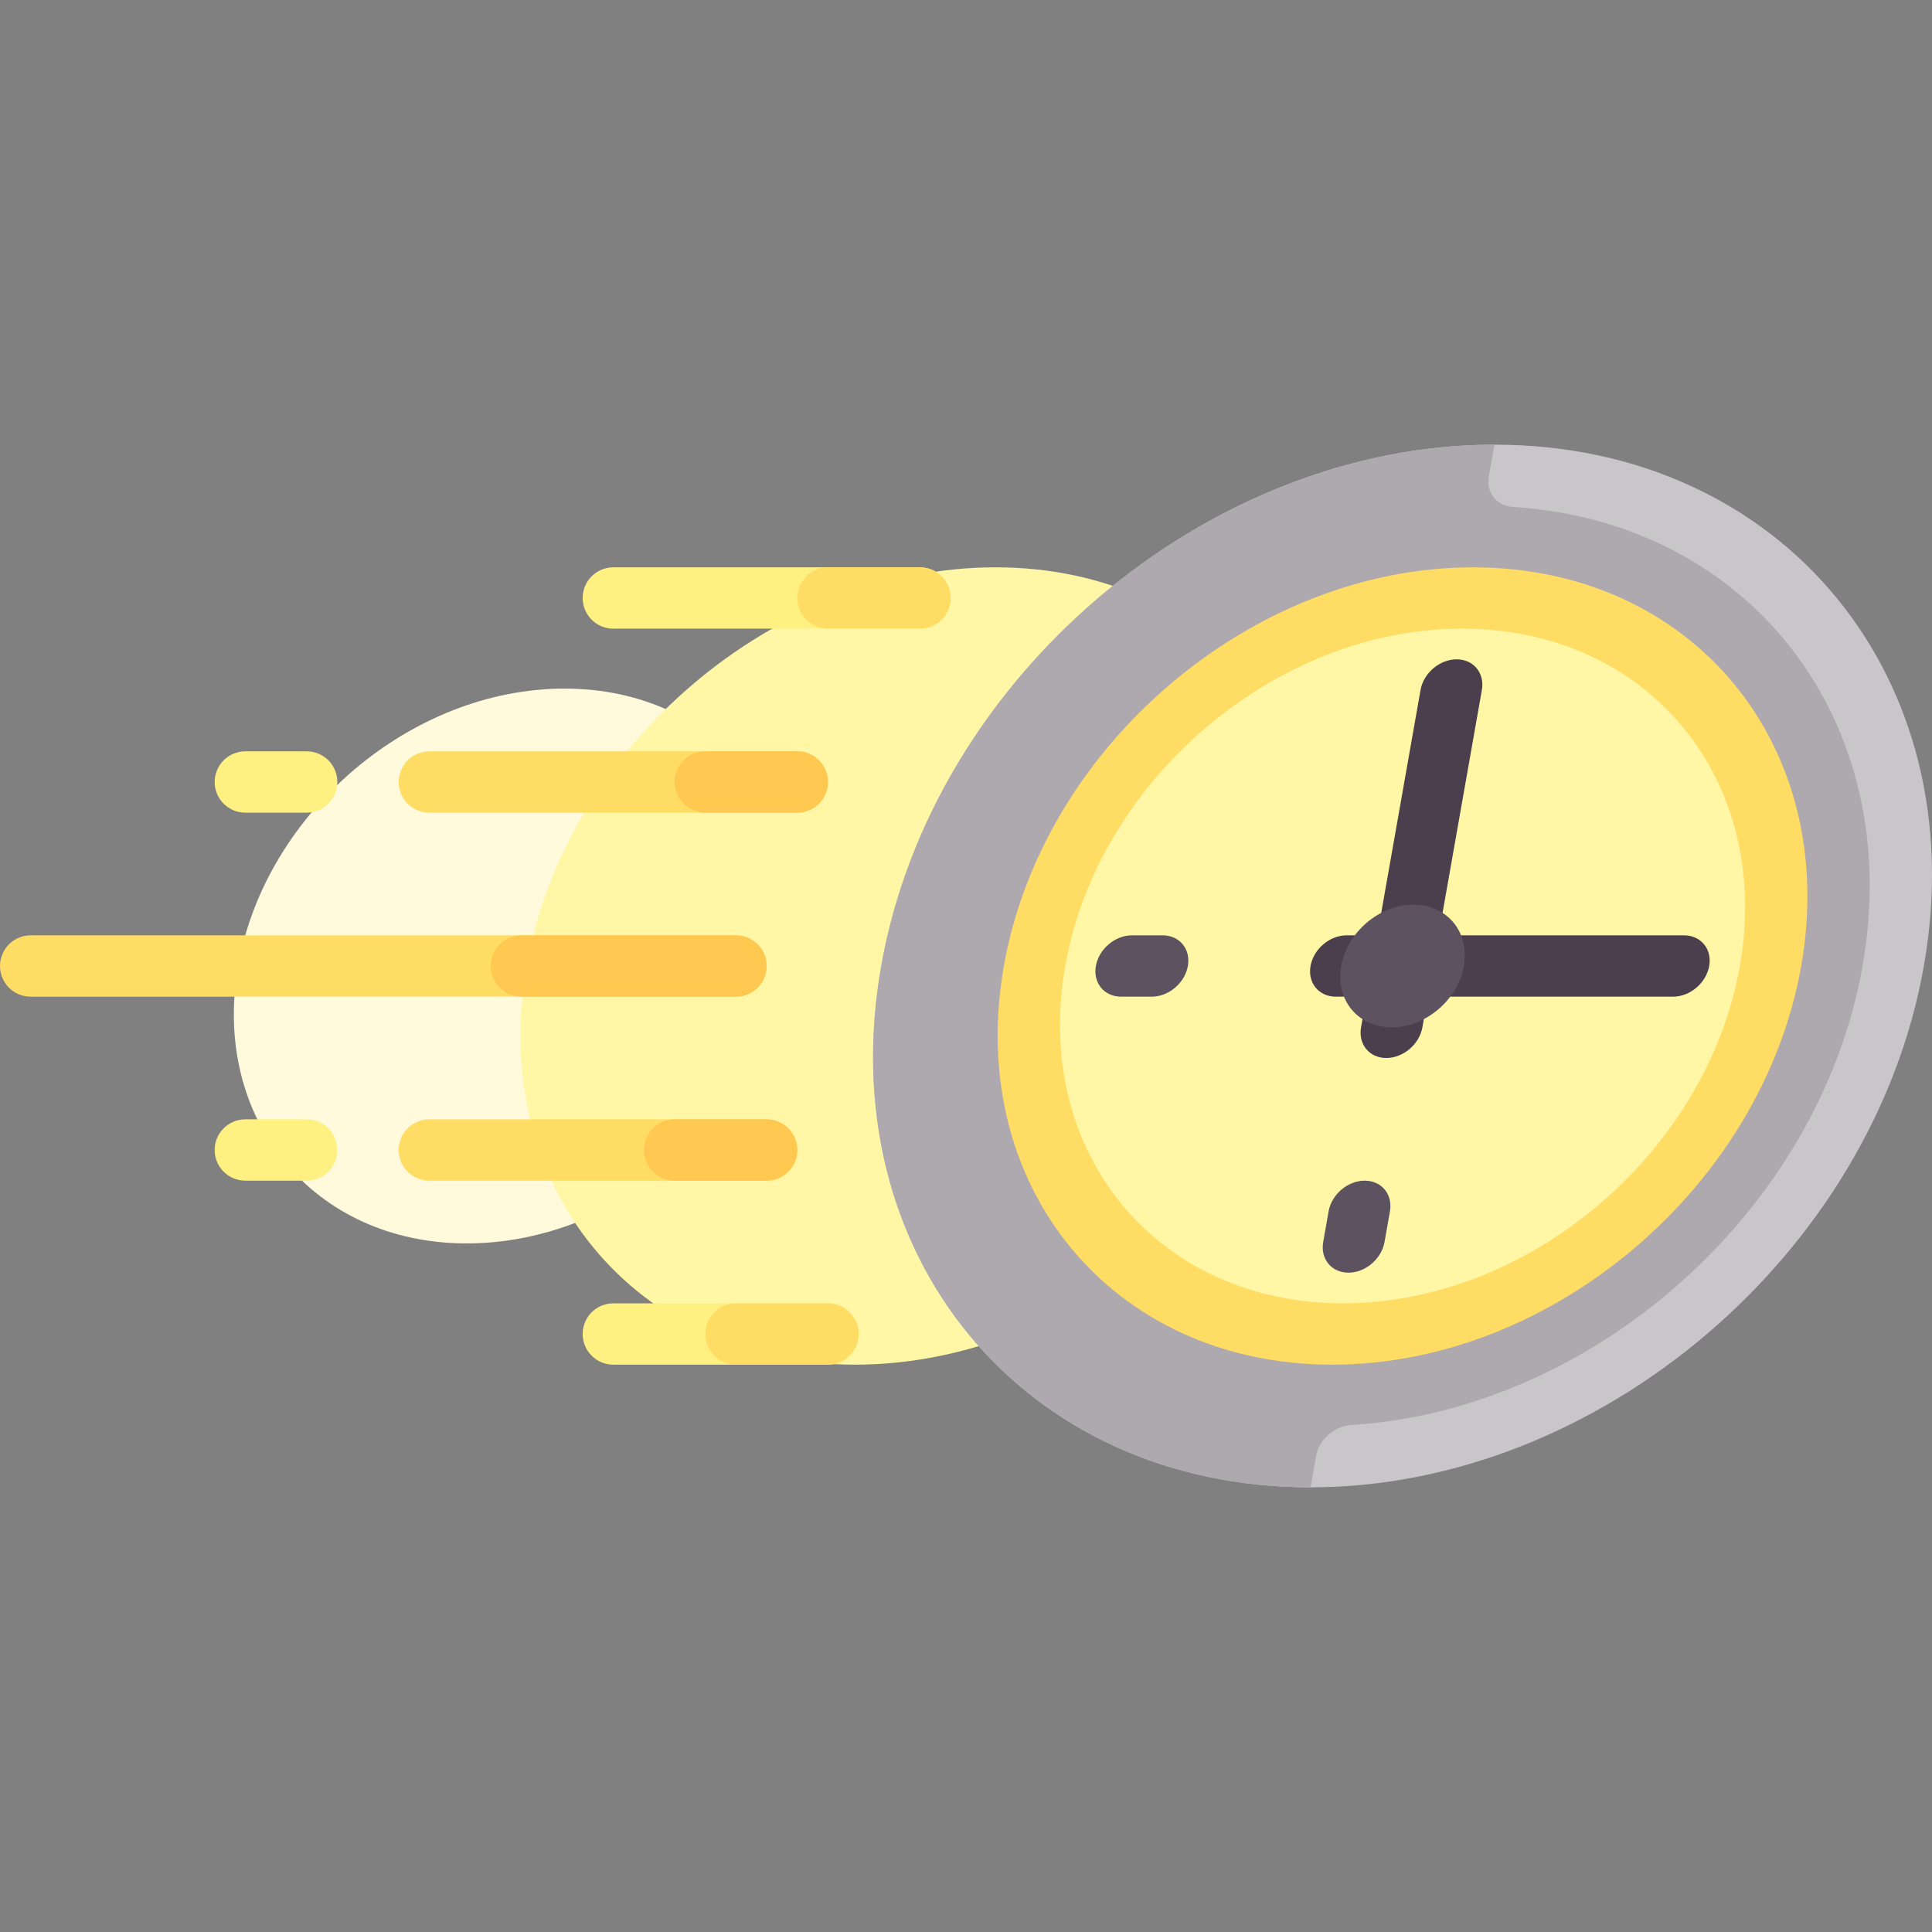 <?xml version="1.0" encoding="iso-8859-1"?>
<!-- Generator: Adobe Illustrator 19.0.0, SVG Export Plug-In . SVG Version: 6.00 Build 0)  -->
<svg version="1.1" id="Capa_1" xmlns="http://www.w3.org/2000/svg" xmlns:xlink="http://www.w3.org/1999/xlink" x="0px" y="0px"
	 viewBox="0 0 512 512" style="enable-background:new 0 0 512 512;" xml:space="preserve">
<rect x="0" y="0" width="512" height="512" fill="#808080" stroke="none"/>
<path style="fill:#FFFADC;" d="M210.155,256c-7.159,40.602-45.878,73.517-86.48,73.517S55.961,296.602,63.12,256
	s45.878-73.517,86.48-73.517S217.314,215.398,210.155,256z"/>
<path style="fill:#FFF7A6;" d="M350.855,256c-10.289,58.349-65.931,105.651-124.28,105.651S129.264,314.349,139.553,256
	s65.931-105.651,124.28-105.651S361.143,197.651,350.855,256z"/>
<path style="fill:#C9C6CA;" d="M509.845,256c-13.454,76.303-86.217,138.159-162.52,138.159S220.073,332.303,233.528,256
	s86.217-138.159,162.52-138.159S523.299,179.697,509.845,256z"/>
<path style="fill:#AEA8AF;" d="M394.567,126.237l1.48-8.396c-76.303,0-149.066,61.856-162.52,138.159
	c-13.454,76.303,37.495,138.159,113.798,138.159l1.48-8.396c0.773-4.382,4.865-7.829,9.287-8.107
	c64.379-4.05,124.093-56.969,135.499-121.656c11.406-64.687-29.646-117.606-92.596-121.656
	C396.671,134.066,393.794,130.619,394.567,126.237z"/>
<path style="fill:#FFDC64;" d="M477.337,256c-10.289,58.349-65.931,105.651-124.28,105.651S255.747,314.349,266.036,256
	c10.289-58.349,65.931-105.651,124.28-105.651S487.626,197.651,477.337,256z"/>
<path style="fill:#FFF7A6;" d="M461.083,256c-8.706,49.372-55.787,89.397-105.16,89.397S273.584,305.372,282.29,256
	s55.787-89.397,105.16-89.397S469.789,206.628,461.083,256z"/>
<path style="fill:#4B3F4E;" d="M446.262,247.873h-65.016l11.464-65.016c0.791-4.488-2.202-8.127-6.694-8.127
	s-8.769,3.639-9.56,8.127l-11.464,65.016h-8.127c-4.492,0-8.769,3.639-9.56,8.127c-0.791,4.488,2.202,8.127,6.694,8.127h8.127
	l-1.433,8.127c-0.791,4.488,2.202,8.127,6.694,8.127s8.769-3.639,9.56-8.127l1.433-8.127h65.016c4.492,0,8.769-3.639,9.56-8.127
	C453.747,251.512,450.754,247.873,446.262,247.873z"/>
<g>
	<path style="fill:#5D5360;" d="M357.356,337.27c-4.492,0-7.486-3.635-6.694-8.127l1.433-8.127c0.792-4.492,5.068-8.127,9.56-8.127
		s7.486,3.635,6.694,8.127l-1.433,8.127C366.124,333.635,361.848,337.27,357.356,337.27z"/>
	<path style="fill:#5D5360;" d="M305.238,264.127h-8.127c-4.492,0-7.485-3.639-6.694-8.127c0.791-4.488,5.068-8.127,9.56-8.127
		h8.127c4.492,0,7.485,3.639,6.694,8.127C314.007,260.488,309.73,264.127,305.238,264.127z"/>
	<path style="fill:#5D5360;" d="M387.94,256c-1.583,8.977-10.143,16.254-19.12,16.254s-14.971-7.277-13.388-16.254
		s10.143-16.254,19.12-16.254S389.523,247.023,387.94,256z"/>
</g>
<path style="fill:#FFDC64;" d="M195.048,264.127H8.127C3.635,264.127,0,260.492,0,256c0-4.492,3.635-8.127,8.127-8.127h186.921
	c4.492,0,8.127,3.635,8.127,8.127C203.175,260.492,199.54,264.127,195.048,264.127z"/>
<path style="fill:#FFF082;" d="M81.27,215.365H65.016c-4.492,0-8.127-3.635-8.127-8.127s3.635-8.127,8.127-8.127H81.27
	c4.492,0,8.127,3.635,8.127,8.127S85.762,215.365,81.27,215.365z"/>
<path style="fill:#FFDC64;" d="M211.302,215.365h-97.524c-4.492,0-8.127-3.635-8.127-8.127s3.635-8.127,8.127-8.127h97.524
	c4.492,0,8.127,3.635,8.127,8.127S215.794,215.365,211.302,215.365z"/>
<path style="fill:#FFF082;" d="M81.27,312.889H65.016c-4.492,0-8.127-3.635-8.127-8.127s3.635-8.127,8.127-8.127H81.27
	c4.492,0,8.127,3.635,8.127,8.127S85.762,312.889,81.27,312.889z"/>
<path style="fill:#FFDC64;" d="M203.175,312.889h-89.397c-4.492,0-8.127-3.635-8.127-8.127s3.635-8.127,8.127-8.127h89.397
	c4.492,0,8.127,3.635,8.127,8.127S207.667,312.889,203.175,312.889z"/>
<g>
	<path style="fill:#FFF082;" d="M243.81,166.603h-81.27c-4.492,0-8.127-3.635-8.127-8.127s3.635-8.127,8.127-8.127h81.27
		c4.492,0,8.127,3.635,8.127,8.127S248.302,166.603,243.81,166.603z"/>
	<path style="fill:#FFF082;" d="M219.429,361.651H162.54c-4.492,0-8.127-3.635-8.127-8.127s3.635-8.127,8.127-8.127h56.889
		c4.492,0,8.127,3.635,8.127,8.127S223.921,361.651,219.429,361.651z"/>
</g>
<g>
	<path style="fill:#FFDC64;" d="M219.429,166.603h24.381c4.47,0,8.127-3.657,8.127-8.127l0,0c0-4.47-3.657-8.127-8.127-8.127
		h-24.381c-4.47,0-8.127,3.657-8.127,8.127l0,0C211.302,162.946,214.959,166.603,219.429,166.603z"/>
	<path style="fill:#FFDC64;" d="M195.048,361.651h24.381c4.47,0,8.127-3.657,8.127-8.127l0,0c0-4.47-3.657-8.127-8.127-8.127
		h-24.381c-4.47,0-8.127,3.657-8.127,8.127l0,0C186.921,357.994,190.578,361.651,195.048,361.651z"/>
</g>
<g>
	<path style="fill:#FFC850;" d="M138.159,264.127h56.889c4.47,0,8.127-3.657,8.127-8.127l0,0c0-4.47-3.657-8.127-8.127-8.127
		h-56.889c-4.47,0-8.127,3.657-8.127,8.127l0,0C130.032,260.47,133.689,264.127,138.159,264.127z"/>
	<path style="fill:#FFC850;" d="M186.921,215.365h24.381c4.47,0,8.127-3.657,8.127-8.127l0,0c0-4.47-3.657-8.127-8.127-8.127
		h-24.381c-4.47,0-8.127,3.657-8.127,8.127l0,0C178.794,211.708,182.451,215.365,186.921,215.365z"/>
	<path style="fill:#FFC850;" d="M178.794,312.889h24.381c4.47,0,8.127-3.657,8.127-8.127l0,0c0-4.47-3.657-8.127-8.127-8.127
		h-24.381c-4.47,0-8.127,3.657-8.127,8.127l0,0C170.667,309.232,174.324,312.889,178.794,312.889z"/>
</g>
<g>
</g>
<g>
</g>
<g>
</g>
<g>
</g>
<g>
</g>
<g>
</g>
<g>
</g>
<g>
</g>
<g>
</g>
<g>
</g>
<g>
</g>
<g>
</g>
<g>
</g>
<g>
</g>
<g>
</g>
</svg>
